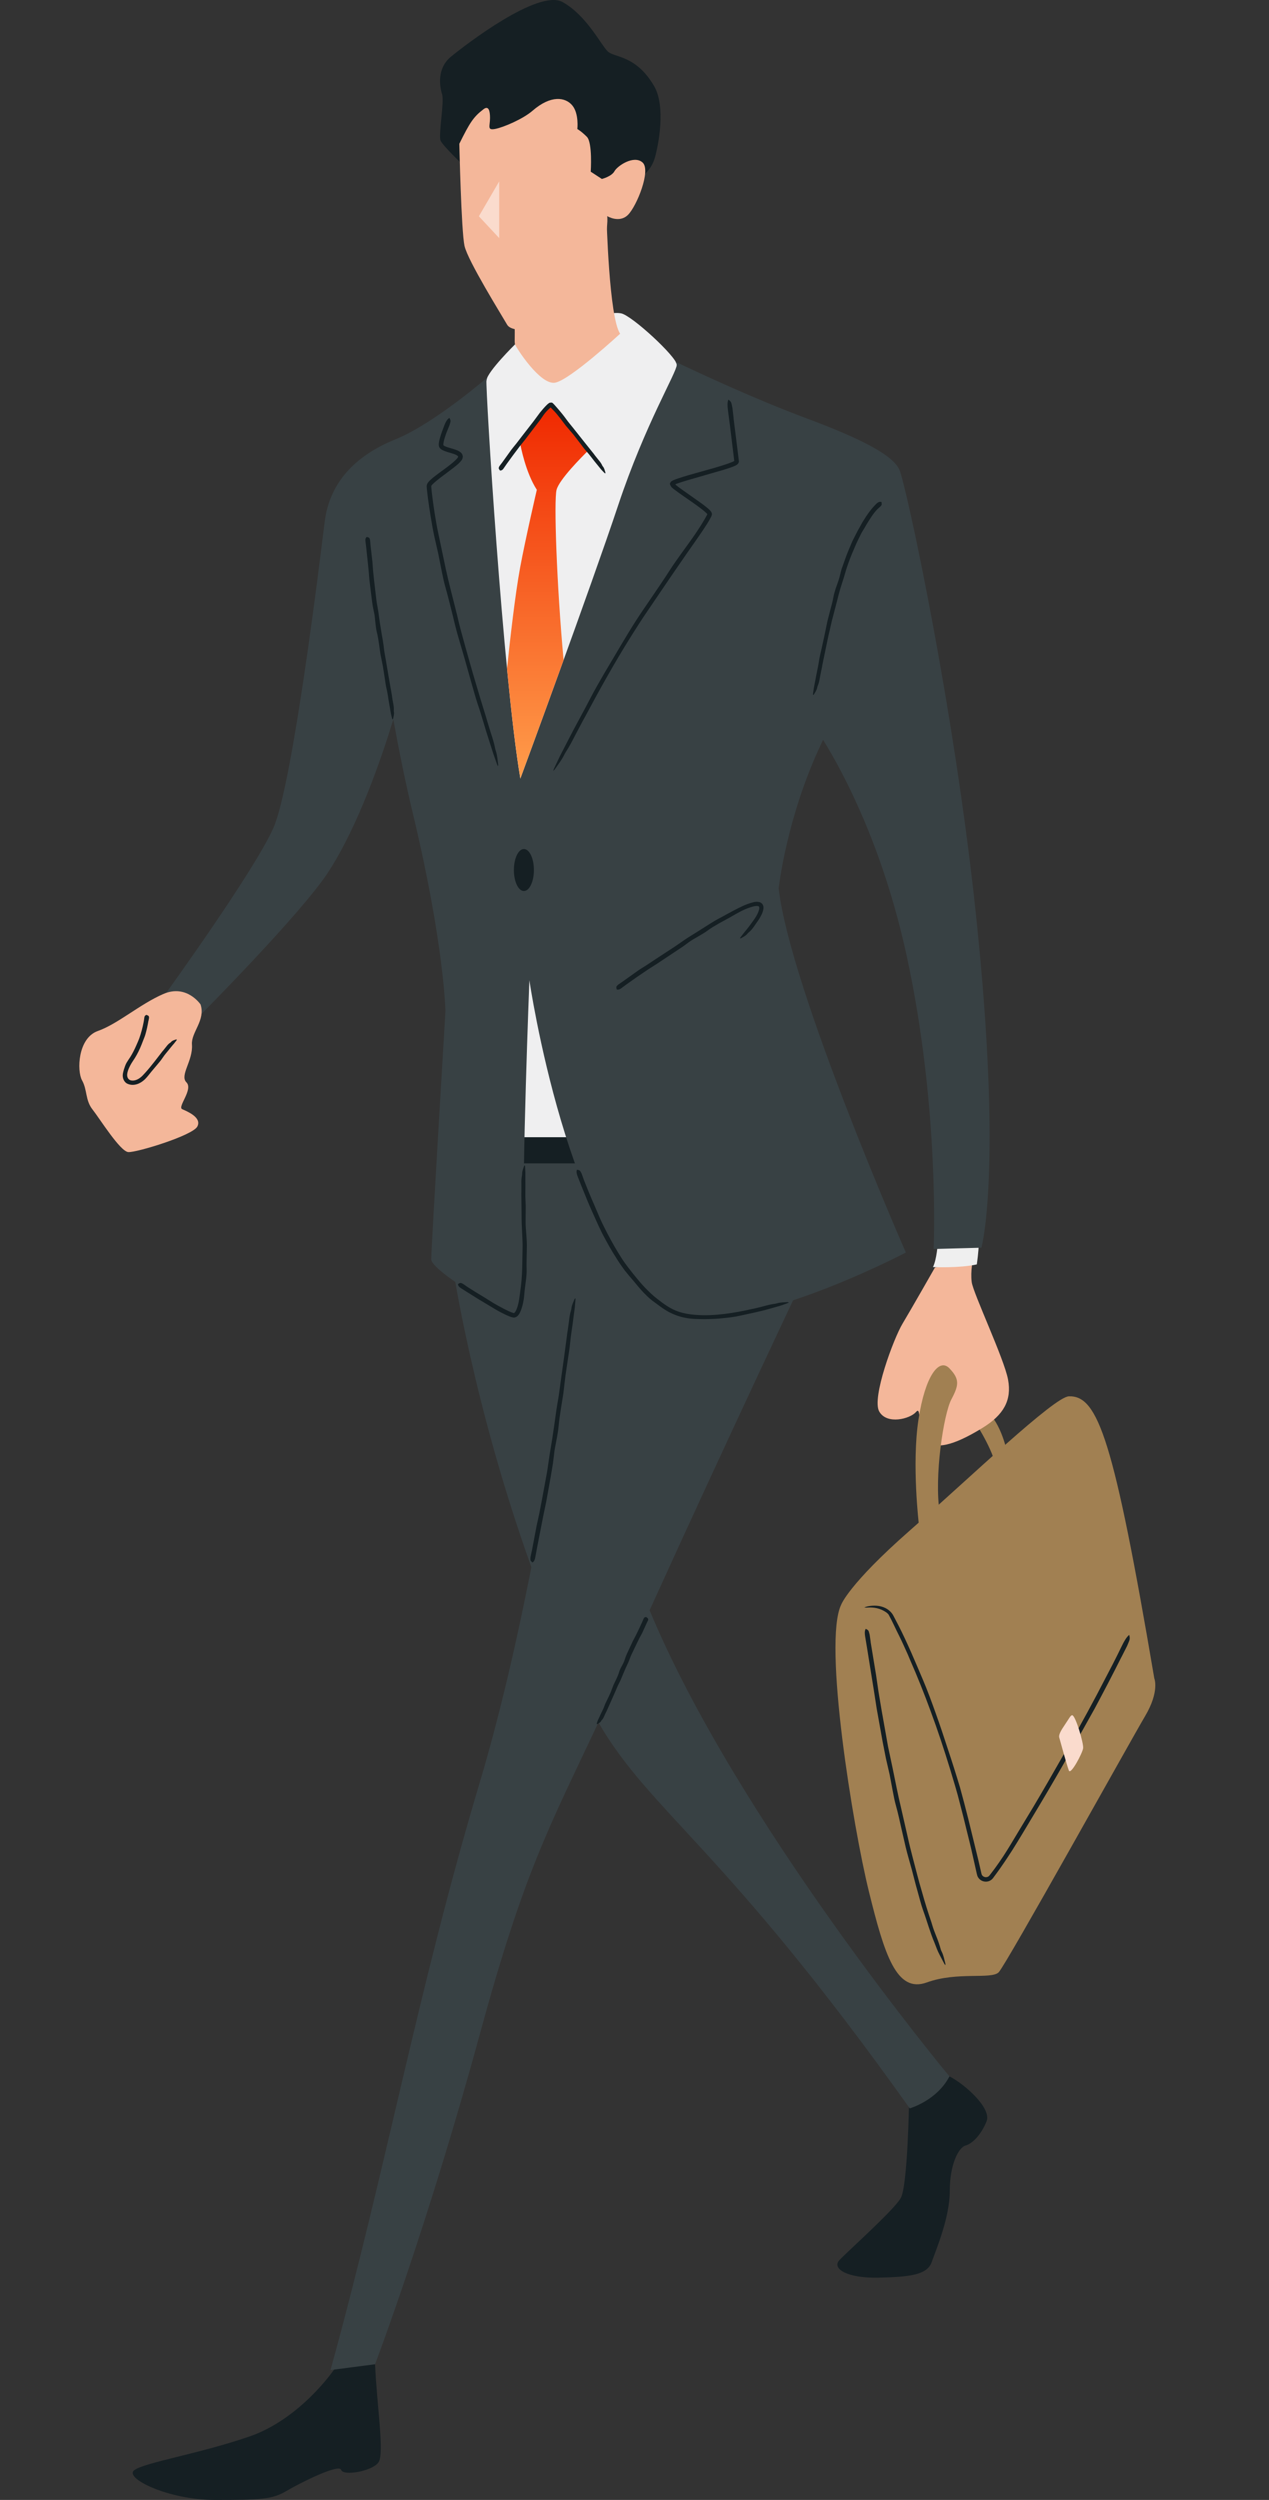 <?xml version="1.0" encoding="UTF-8"?>
<svg id="c" data-name="Design" xmlns="http://www.w3.org/2000/svg" xmlns:xlink="http://www.w3.org/1999/xlink" viewBox="0 0 160 315">
  <rect x="0" y="0" width="160" height="315" fill="#333333" stroke="none"/>
  <defs>
    <linearGradient id="d" data-name="名称未設定グラデーション 7" x1="69.085" y1="98.105" x2="69.085" y2="50.957" gradientUnits="userSpaceOnUse">
      <stop offset="0" stop-color="#ff9d4b"/>
      <stop offset="1" stop-color="#f02800"/>
    </linearGradient>
  </defs>
  <polygon points="64.794 121.635 62.758 145.246 75.052 145.246 67.969 122.042 64.794 121.635" style="fill: #efeff0;"/>
  <path d="M47.289,297.902c.244,5.373,1.181,11.195.448,12.335-.733,1.14-4.478,1.791-4.722.977s-5.089,1.588-6.88,2.646c-1.791,1.059-3.094,1.14-9.037,1.14s-11.48-2.768-10.177-3.745c1.303-.977,8.06-2.035,14.492-4.234,6.432-2.198,10.666-8.386,10.666-8.386l2.28-2.483,2.931,1.75Z" style="fill: #151f23;"/>
  <path d="M114.621,264.603s-.163,10.828-1.059,12.375c-.896,1.547-6.757,6.758-7.735,7.816-.977,1.059.977,2.28,4.885,2.198,3.908-.081,6.188-.326,6.758-1.954.57-1.628,2.28-5.618,2.28-8.956s1.099-5.496,1.995-5.74c.896-.244,1.995-1.425,2.646-3.053.651-1.628-2.687-4.641-4.681-5.658l-5.089,2.972Z" style="fill: #151f23;"/>
  <path d="M122.701,178.83s2.198,3.236,2.809,5.679c.611,2.443,1.527-.672,1.527-1.099s-.855-4.213-2.626-5.557c-1.771-1.343-1.71.977-1.71.977Z" style="fill: #a18052;"/>
  <path d="M117.877,159.718s-2.992,5.251-4.091,7.083-3.908,9.343-2.931,11.052c.977,1.71,3.908.916,4.641.061.733-.855.061,2.137,1.343,3.603,1.282,1.465,4.335.061,7.022-1.588,2.687-1.649,3.725-3.481,3.236-6.106-.489-2.626-4.397-10.869-4.58-12.274-.183-1.404.183-2.992.183-2.992l-4.824,1.16Z" style="fill: #f4b79a;"/>
  <path d="M115.862,192.142s-.916-7.633-.061-13.251c.855-5.618,2.626-7.816,3.908-6.473,1.282,1.343,1.221,2.076.244,3.908-.977,1.832-2.198,9.77-1.466,14.289.733,4.519-2.626,1.527-2.626,1.527Z" style="fill: #a18052;"/>
  <path d="M118.244,156.603s-.122,2.046-.611,3.053c0,0,3.328.153,5.526-.336,0,0,.244-1.679.244-2.626l-5.16-.092Z" style="fill: #efefef;"/>
  <path d="M81.906,202.902c10.032-22.102,19.606-42.268,19.606-42.268l2.402-16.228-47.217-.578.362,15.585s2.531,17.421,9.94,38.055c-1.764,8.964-3.942,18.54-6.52,27.16-7.816,26.135-11.724,48.362-18.807,74.008l5.618-.733s6.595-17.342,13.189-41.523c5.613-20.582,8.723-26.065,14.971-39.344,6.61,11.367,15.841,15.717,39.253,48.626,0,0,3.419-.977,5.007-4.03,0,0-26.725-32.094-37.803-58.729Z" style="fill: #384144;"/>
  <path d="M67.041,195.514c.204-1.075.406-2.142.611-3.227.101-.466.236-1.086.344-1.581.123-.638.237-1.229.354-1.835.215-1.169.431-2.343.642-3.491.098-.67.213-1.452.313-2.134.113-.68.222-1.337.333-2.008.09-.611.179-1.218.274-1.867.137-.99.266-1.979.447-2.964.12-.651.191-1.315.285-1.972l.482-3.461.413-3.098c.015-.092.035-.212.05-.304.051-.372.099-.727.151-1.112.055-.476.122-.944.267-1.39.019-.061.029-.133.037-.201.053-.455.249-.788.389-1.167.022-.059.077-.083.117-.124.003.068.012.136.007.205-.03.341-.059.681-.083.957-.055.413-.106.802-.162,1.223-.127,1.11-.336,2.208-.435,3.324-.059.651-.178,1.303-.271,1.955-.105.711-.207,1.406-.315,2.138-.082.69-.185,1.551-.267,2.243-.098.607-.192,1.196-.287,1.785-.119.78-.241,1.557-.309,2.343-.039.452-.125.909-.202,1.362-.096.553-.222,1.101-.308,1.655-.055.445-.14,1.137-.198,1.608-.097.582-.18,1.083-.27,1.623-.193,1.071-.383,2.131-.579,3.219-.114.549-.254,1.221-.373,1.788-.144.734-.281,1.433-.419,2.14-.127.651-.252,1.294-.378,1.938-.066.359-.128.7-.199,1.087-.049.297-.134.538-.311.674-.018.014-.045.039-.056.029-.084-.08-.184-.138-.24-.262-.037-.081-.007-.26-.007-.395,0-.013.005-.027.007-.04l.138-.665h.006Z" style="fill: #151f23;"/>
  <path d="M81.573,204.434c-.199.439-.39.86-.599,1.318-.102.215-.232.416-.341.628-.142.289-.247.503-.363.74-.23.48-.464.97-.675,1.411-.131.289-.226.593-.351.884-.136.294-.25.54-.378.814-.1.235-.198.464-.327.765-.164.409-.33.817-.54,1.206-.139.257-.238.535-.357.803-.209.471-.417.941-.625,1.409-.189.423-.376.842-.562,1.259-.015.028-.05.092-.065.12-.071.149-.147.296-.21.448-.081.196-.175.382-.338.53-.022.021-.036.049-.048.077-.081.185-.284.263-.441.38-.025.018-.077.008-.117.011.003-.032,0-.066.009-.094.046-.134.089-.269.144-.399.082-.175.142-.302.231-.491.19-.454.449-.875.607-1.345.092-.274.237-.528.36-.791.134-.287.28-.569.403-.862.09-.237.264-.691.355-.93.103-.244.233-.477.345-.717.146-.315.29-.63.383-.968.053-.194.151-.374.241-.556.109-.222.244-.432.342-.658.095-.218.148-.454.235-.676.087-.225.191-.443.292-.663.2-.43.391-.84.608-1.305.094-.176.27-.51.377-.712.157-.324.285-.588.419-.865.127-.273.247-.53.367-.788.061-.143.109-.252.192-.447.048-.124.128-.21.293-.216.017,0,.042-.004.052.005.077.065.17.126.221.202.034.05.005.125.004.189,0,.006-.004.011-.007.017l-.133.269-.006-.002Z" style="fill: #151f23;"/>
  <rect x="63.654" y="143.292" width="10.747" height="3.297" style="fill: #151f23;"/>
  <path d="M64.936,43.393s-3.481,3.42-3.603,4.519c-.054.49-3.376,19.419-2.713,28.684.823,11.51,5.469,21.479,7.083,22.227,0,0,15.021-22.349,18.441-32.608,3.42-10.259,1.187-19.281,1.187-20.258s-5.679-6.228-7.022-6.473c-1.343-.244-2.443.488-2.443.488l-10.93,3.42Z" style="fill: #efeff0;"/>
  <path d="M123.047,115.203c-2.782-26.359-8.834-54.224-9.648-56.015-.814-1.791-4.511-3.796-11.805-6.513-6.524-2.431-13.648-5.764-16.405-7.083.083.148.142.279.142.366,0,.977-3.969,7.45-7.389,17.708-3.419,10.259-12.335,34.439-12.335,34.439-2.198-12.945-4.396-49.094-4.274-50.194.011-.095.054-.213.11-.339-1.968,1.661-7.453,6.114-11.59,7.788-5.13,2.076-8.305,5.496-8.915,10.381-.611,4.885-4.03,33.096-6.473,38.592s-13.678,21.006-13.678,21.006l4.478,2.565s12.775-12.841,16.161-18.075c3.851-5.951,6.802-14.703,8.166-19.185.716,3.948,1.548,8.056,2.5,12.02,3.908,16.283,4.071,24.751,4.071,24.751,0,0-1.791,29.799-1.791,31.264s9.444,7.002,10.421,7.002,1.628-5.699,1.303-11.398c-.326-5.699.651-30.776.651-30.776,0,0,4.84,33.259,17.261,41.36,7.49,4.885,30.206-7.043,30.206-7.043,0,0-14.574-33.177-16.039-45.878,0,0,.977-8.956,5.373-18.237l.227-.493c2.657,4.296,7.55,13.523,10.52,27.117,4.234,19.377,3.419,37.045,3.419,37.045l6.025-.163s2.728-9.607-.692-42.011Z" style="fill: #384144;"/>
  <path d="M73.592,148.615c.439,1.111.891,2.218,1.376,3.309.208.487.475,1.11.694,1.622.277.62.588,1.225.896,1.83.592,1.146,1.236,2.265,1.937,3.347.438.649.921,1.265,1.408,1.875.465.57.928,1.143,1.44,1.67.474.487.963.964,1.501,1.376.852.672,1.708,1.298,2.706,1.626.661.227,1.365.345,2.073.4,1.241.11,2.504.04,3.753-.113,1.119-.142,2.233-.341,3.337-.597.101-.02.228-.045.328-.065.396-.096.796-.177,1.187-.29.503-.142,1.002-.267,1.507-.328.07-.008.146-.03.217-.051.48-.141.892-.118,1.333-.154.068-.006.116.034.174.052-.067.032-.132.07-.202.096-.331.117-.66.24-.996.344-.44.124-.858.241-1.304.366-1.179.344-2.387.563-3.588.838-.701.164-1.428.249-2.15.321-.789.093-1.587.113-2.382.129-.832-.014-1.675-.006-2.506-.186-.665-.125-1.312-.363-1.921-.674-.805-.421-1.469-.97-2.184-1.488-.405-.303-.765-.679-1.124-1.04-.424-.459-.823-.937-1.215-1.417-.398-.447-.776-.908-1.151-1.376-.352-.493-.708-.988-1.022-1.506-.656-1.012-1.236-2.067-1.794-3.131-.296-.602-.58-1.209-.85-1.822-.337-.725-.653-1.459-.969-2.193-.274-.674-.545-1.341-.817-2.009-.148-.374-.289-.731-.447-1.129-.123-.307-.186-.579-.112-.803.007-.023.016-.061.031-.058.115.03.233.031.348.117.076.056.151.24.225.366.012.031.012.03.016.042l.252.697-.006.003Z" style="fill: #151f23;"/>
  <path d="M58.828,162.09c.738.478,1.49.934,2.245,1.387.308.193.766.479,1.102.69.431.253.868.497,1.311.724.411.207.865.445,1.247.551.07.021.087.011.137-.033.057-.047.114-.139.165-.229.101-.189.175-.409.242-.629.159-.54.22-1.115.299-1.682.071-.536.142-1.076.187-1.618.041-.503.067-1.008.079-1.512.016-.852.028-1.508.045-2.407.02-.532-.016-1.067-.035-1.6-.048-.932-.097-1.868-.09-2.816l-.028-2.532c.002-.072.005-.177.008-.25,0-.305,0-.589,0-.91-.01-.389-.005-.772.08-1.145.011-.051.012-.11.011-.165-.006-.371.145-.657.237-.973.014-.049.066-.073.101-.109.011.054.029.108.032.163.014.281.029.564.039.774,0,.338,0,.646,0,.994.021.899-.034,1.8.024,2.7.034.525.01,1.059.011,1.59.006.581-.027,1.16.027,1.743.039.609.101,1.216.12,1.827.016.488-.008.977-.015,1.465-.01.639-.031,1.276-.008,1.917.012.369-.025.745-.062,1.117-.055.425-.121.938-.176,1.359-.051.437-.068.88-.141,1.321-.078.447-.179.891-.357,1.341-.097.224-.178.451-.428.692-.14.125-.396.226-.577.166-.172-.03-.262-.072-.384-.113-.437-.172-.833-.37-1.228-.578-.44-.232-.859-.495-1.284-.747-.527-.316-1.017-.61-1.516-.909-.457-.287-.905-.568-1.355-.85-.249-.158-.478-.303-.757-.479-.207-.13-.356-.275-.386-.473-.003-.021-.011-.052.002-.059.096-.053.183-.126.301-.141.077-.01.201.067.303.105.01.004.019.012.028.018l.45.307-.003.006Z" style="fill: #151f23;"/>
  <path d="M46.696,68.523c.086.748.169,1.484.257,2.245.022.295.058.78.082,1.111.048.462.09.861.134,1.279.095.816.191,1.64.283,2.427.064.491.169.975.245,1.465.066.478.128.923.193,1.388.067.412.132.818.207,1.282.122.677.245,1.353.318,2.038.051.453.148.902.222,1.353l.401,2.371c.124.708.248,1.414.372,2.118.007.059.019.152.027.21.041.254.076.51.128.762.066.323.116.645.086.972-.004.045.004.094.013.14.059.31-.048.577-.093.86-.007.044-.055.074-.084.111-.019-.044-.044-.086-.055-.131-.056-.238-.112-.479-.151-.644-.049-.287-.093-.539-.144-.837-.154-.754-.219-1.522-.403-2.273-.107-.438-.155-.892-.225-1.34-.077-.487-.151-.953-.233-1.47-.088-.439-.217-1.085-.305-1.526-.074-.408-.114-.822-.174-1.233-.079-.537-.162-1.073-.296-1.601-.077-.304-.109-.623-.149-.936-.049-.384-.07-.771-.127-1.152-.056-.368-.156-.728-.219-1.095-.065-.372-.108-.748-.157-1.122-.091-.742-.18-1.468-.274-2.236-.03-.358-.073-.872-.105-1.254-.054-.527-.103-1.005-.154-1.494-.049-.458-.097-.904-.145-1.352-.03-.247-.057-.468-.093-.756-.029-.205-.011-.383.125-.513.014-.014.033-.036.047-.032.101.033.213.047.298.115.056.044.074.168.109.255.003.008.003.019.004.028l.041.465h-.006Z" style="fill: #151f23;"/>
  <path d="M56.282,54.542c-.13.362-.253.73-.332,1.086-.042.169-.062.373-.049.444-.014.022.061.091.22.165.303.139.696.228,1.079.348.197.065.394.124.604.233.186.104.498.272.55.686-.02.426-.235.576-.362.734-.148.16-.3.288-.454.418-.307.258-.623.486-.934.723-.709.541-1.47,1.06-2.067,1.646-.074.066-.117.144-.153.187-.017.009-.009.08-.002.193l.059.624.158,1.26c.115.84.244,1.679.392,2.515.173,1.017.408,2.023.615,3.034.202.961.4,1.906.601,2.86.192.882.402,1.762.624,2.637.341,1.394.72,2.775,1.039,4.177.225.924.494,1.843.741,2.764.457,1.609.895,3.224,1.381,4.825.423,1.436.853,2.869,1.305,4.296.039.135.083.29.121.425.158.515.312,1.019.472,1.542.219.653.421,1.302.542,1.958.017.09.048.19.079.282.206.626.218,1.158.303,1.725.013.088-.023.147-.036.219-.04-.089-.086-.174-.119-.267-.158-.451-.316-.9-.458-1.302-.181-.567-.357-1.117-.54-1.689-.511-1.522-.91-3.078-1.44-4.599-.297-.891-.538-1.813-.803-2.722-.28-.995-.557-1.981-.841-2.99-.291-.997-.619-2.119-.911-3.117-.232-.834-.429-1.679-.634-2.521-.278-1.1-.546-2.199-.855-3.29-.183-.625-.319-1.281-.453-1.928-.154-.775-.319-1.604-.472-2.376-.156-.686-.357-1.567-.518-2.273-.165-.771-.29-1.554-.425-2.332-.125-.776-.246-1.553-.351-2.334l-.136-1.18-.024-.314c-.027-.095.07-.396.135-.464.155-.224.304-.344.459-.487.688-.597,1.416-1.069,2.104-1.601.405-.314.822-.639,1.135-.991.149-.221.189-.208.073-.325-.125-.115-.372-.21-.606-.285-.437-.151-.899-.224-1.387-.492-.119-.064-.257-.181-.345-.363-.058-.188-.047-.334-.036-.467.032-.262.095-.498.162-.733.154-.522.345-1.022.536-1.521.157-.407.339-.728.573-.888.024-.017.062-.047.069-.031.052.121.13.216.137.391.006.115-.092.354-.141.538-.014.034-.016.038-.022.054l-.359.892h-.006Z" style="fill: #151f23;"/>
  <path d="M92.486,52.675l.369,2.944.183,1.472.09.736.023.193c.011.09.045.202-.038.296-.068.206-.362.337-.44.376-.948.407-1.873.621-2.811.901-1.089.315-2.152.623-3.222.933l-.757.234-.372.125-.26.095c-.028.017-.107.029-.082.073.023.035.057.063.09.091.163.136.401.311.607.459.871.617,1.738,1.231,2.605,1.844.262.193.522.393.777.606.125.119.253.218.374.377.081.067.107.226.15.339-.03.121-.063.281-.104.334-.312.612-.666,1.141-1.025,1.684-.681,1.016-1.393,2.006-2.089,3.006-.637.925-1.273,1.848-1.922,2.791-1.021,1.504-1.987,2.924-3.023,4.45-.673.978-1.316,1.988-1.948,2.995-1.114,1.762-2.173,3.562-3.203,5.379-.92,1.626-1.814,3.267-2.694,4.916-.087.156-.182.327-.268.483-.315.594-.625,1.18-.944,1.78-.391.767-.787,1.517-1.24,2.213-.062.096-.122.212-.176.321-.37.735-.791,1.235-1.189,1.826-.062.091-.133.118-.2.176.044-.114.081-.228.133-.34.254-.533.507-1.063.742-1.557.34-.659.673-1.307,1.015-1.969.908-1.789,1.902-3.53,2.821-5.318.539-1.043,1.142-2.068,1.731-3.094.659-1.112,1.315-2.218,1.98-3.34.691-1.163,1.387-2.326,2.121-3.461.587-.908,1.209-1.796,1.817-2.692.797-1.171,1.597-2.336,2.358-3.527.437-.685.927-1.361,1.404-2.033.583-.822,1.19-1.626,1.757-2.454.534-.794,1.079-1.633,1.502-2.431.069-.138.059-.117.059-.117l-.118-.132c-.157-.152-.339-.304-.525-.452-.377-.296-.776-.58-1.174-.863-.797-.565-1.608-1.092-2.41-1.708-.029-.026-.155-.12-.233-.196-.101-.079-.117-.165-.174-.248-.059-.083-.08-.168-.098-.254.068-.086.059-.152.136-.222.089-.135.408-.245.546-.303l.356-.127c.472-.159.942-.3,1.413-.439,1.023-.287,2.119-.595,3.153-.886.623-.184,1.247-.371,1.849-.588.151-.054.299-.111.44-.172l.183-.087c.017-.011.042-.02.046-.042l-.105-.874c-.143-1.17-.286-2.335-.428-3.501-.084-.651-.168-1.292-.254-1.959-.074-.533-.092-.984.017-1.302.011-.034.026-.089.041-.077.11.098.228.151.329.34.067.123.112.447.167.683.005.041.007.051.01.073l.142,1.219-.006.002Z" style="fill: #151f23;"/>
  <path d="M110.612,64.168c-.552.587-.987,1.306-1.416,2.016-.195.362-.433.7-.624,1.068-.213.428-.428.855-.627,1.291-.359.837-.729,1.671-1.024,2.537-.189.522-.344,1.055-.495,1.589-.163.513-.316.997-.475,1.498-.14.465-.255.939-.375,1.409-.208.797-.364,1.397-.584,2.241-.14.493-.237.999-.355,1.499-.218.873-.384,1.76-.572,2.64-.159.79-.341,1.575-.478,2.37-.015.067-.038.166-.053.232-.055.286-.107.55-.165.853-.061.366-.136.724-.288,1.058-.02.046-.032.101-.041.153-.062.349-.263.592-.412.875-.023.044-.079.058-.12.086,0-.053-.008-.107-.001-.159.038-.269.076-.54.103-.737.062-.32.119-.609.183-.939.149-.853.355-1.694.483-2.554.076-.501.21-.998.32-1.497.119-.543.234-1.067.359-1.637.104-.506.247-1.209.352-1.717.12-.469.233-.913.347-1.359.16-.591.326-1.179.434-1.784.063-.347.172-.692.274-1.034.138-.415.302-.821.428-1.238.124-.401.195-.818.321-1.22.16-.453.285-.807.427-1.209.275-.804.628-1.582.959-2.366.191-.373.45-.879.652-1.272.291-.491.534-1.006.858-1.481.271-.441.574-.865.905-1.271.187-.227.387-.446.606-.655.181-.169.389-.272.586-.205.021.007.051.017.05.032-.009.11.027.219.005.324-.011.06-.106.148-.162.221-.005.007-.014.012-.022.018-.121.102-.24.216-.358.328l-.005-.004Z" style="fill: #151f23;"/>
  <path d="M25.286,126.563s-1.743-2.597-4.695-1.316c-2.952,1.28-5.727,3.77-8.252,4.66-2.525.889-2.668,5.015-1.992,6.225.676,1.209.391,2.49,1.316,3.664.925,1.174,3.486,5.3,4.517,5.371,1.032.071,8.094-2.08,8.699-3.218.605-1.138-1.265-1.904-1.905-2.188-.64-.285,1.423-2.49.534-3.379s.846-2.716.694-4.766c-.116-1.553,1.743-3.059,1.085-5.051Z" style="fill: #f4b79a;"/>
  <path d="M18.717,128.618c-.099.576-.218,1.148-.381,1.709-.079.277-.196.542-.3.811-.117.311-.239.62-.373.925-.254.579-.563,1.136-.925,1.661-.216.321-.378.627-.518.951-.12.301-.216.614-.181.896.031.26.179.458.399.542.367.117.809-.009,1.178-.276.262-.175.485-.44.713-.688.4-.441.779-.912,1.154-1.388.335-.432.668-.863.999-1.291.027-.031.08-.091.107-.121.125-.156.229-.286.369-.461.152-.202.315-.393.539-.524.03-.018.055-.047.078-.075.156-.188.396-.23.606-.312.032-.013.081.012.121.02-.016.033-.027.07-.049.097-.115.148-.235.301-.304.39-.134.164-.284.318-.413.489-.352.462-.757.886-1.077,1.38-.187.288-.423.544-.641.812-.242.287-.465.552-.732.869-.25.308-.49.63-.776.921-.229.229-.509.437-.839.582-.427.181-.939.245-1.435.003-.287-.142-.474-.458-.534-.756-.08-.377.037-.706.118-1.016.095-.294.188-.589.335-.854.162-.271.323-.505.471-.725.29-.462.535-.956.758-1.464.12-.286.258-.566.365-.86.128-.351.236-.709.332-1.071.087-.328.163-.659.226-.992.035-.187.067-.374.087-.563.016-.154.07-.276.227-.344.016-.007.039-.02.052-.015.093.042.2.076.269.145.046.046.038.142.052.217.001.007-.001.015-.003.022l-.067.357h-.006Z" style="fill: #151f23;"/>
  <path d="M67.317,109.626c0,1.461-.565,2.646-1.262,2.646s-1.262-1.185-1.262-2.646.565-2.646,1.262-2.646,1.262,1.185,1.262,2.646Z" style="fill: #151f23;"/>
  <path d="M78.375,123.775c.695-.495,1.381-.984,2.086-1.486.345-.24.711-.449,1.063-.679.432-.286.816-.54,1.214-.804.778-.508,1.561-1.019,2.316-1.513.42-.289.953-.657,1.385-.954.439-.296.898-.561,1.344-.846.403-.255.801-.507,1.245-.788.657-.421,1.32-.832,2.02-1.186.518-.282.921-.501,1.371-.746.81-.423,1.616-.854,2.579-1.091.218-.046.458-.088.768-.01.165.052.347.174.425.362.094.19.076.349.064.48-.082.527-.308.875-.514,1.25-.041.073-.094.137-.139.206-.171.247-.329.475-.51.736-.218.312-.454.603-.748.83-.04.031-.077.075-.11.117-.225.281-.522.395-.794.563-.042.026-.098.009-.146.012.026-.046.047-.096.08-.137.165-.215.332-.431.453-.588.199-.247.41-.486.598-.741.49-.69,1.092-1.381,1.288-2.169.026-.111.025-.215.014-.292-.019-.059-.048-.098-.119-.123-.159-.053-.422-.011-.65.041-.517.14-1.036.345-1.53.595-.516.268-1.017.567-1.523.855-.424.23-.826.449-1.23.668-.529.306-1.058.61-1.548.979-.282.211-.6.382-.903.567-.372.226-.759.428-1.124.663-.35.231-.674.499-1.019.737-.398.264-.709.471-1.063.706-.702.466-1.393.925-2.114,1.404-.351.224-.826.527-1.195.763-.489.332-.94.639-1.401.951-.423.298-.838.59-1.253.883-.227.168-.434.321-.69.51-.184.144-.364.229-.557.187-.02-.004-.052-.008-.054-.022-.019-.107-.06-.213-.037-.327.015-.075.126-.162.195-.244.007-.008.017-.013.026-.019l.435-.303.004.005Z" style="fill: #151f23;"/>
  <path d="M81.138,22.062s1.018-.712,1.445-2.239c.428-1.527,1.403-6.405-.122-8.997-2.3-3.908-4.967-3.542-5.821-4.335-.855-.794-2.646-4.519-5.699-6.228-3.053-1.71-12.335,5.435-14.105,6.9-1.771,1.466-1.404,3.725-1.099,4.702.305.977-.488,5.19-.183,5.862.305.672,2.809,3.053,2.809,3.053l15.388,5.027,7.389-3.745Z" style="fill: #151f23;"/>
  <path d="M57.914,18.113s.244,10.991.651,12.864c.407,1.873,4.722,8.793,5.374,9.933s4.478.651,5.699-.163c1.221-.814,5.048-5.943,6.106-8.956,1.059-3.012.814-4.559.814-4.559,0,0,1.527.936,2.626-.163,1.099-1.099,2.931-5.618,1.832-6.595-1.099-.977-3.175.428-3.542,1.099-.366.672-1.588.977-1.588.977l-1.404-.916s.244-3.664-.488-4.396c-.733-.733-1.201-.977-1.201-.977,0,0,.224-1.934-.631-2.972-.855-1.038-2.687-1.364-5.027.672-1.166,1.014-3.633,2.086-4.717,2.289-1.033.193-.632-.353-.634-1.404-.001-.846-.163-1.587-.817-1.088-1.282.977-1.73,1.689-3.053,4.356Z" style="fill: #f4b79a;"/>
  <polygon points="62.941 22.856 60.377 27.252 62.941 30 62.941 22.856" style="fill: #fadbcd;"/>
  <path d="M76.477,27.395s.305,12.579,1.71,14.655c0,0-6.289,5.801-8.182,6.167-1.893.366-4.946-4.458-5.068-4.824-.122-.366.061-1.486-.122-3.135l11.663-12.864Z" style="fill: #f4b79a;"/>
  <path d="M63.927,84.254c.533,5.507,1.107,10.471,1.681,13.852,0,0,2.554-6.927,5.452-14.939-.881-9.568-1.235-20.116-.886-21.451.337-1.289,3.141-4.113,4.07-5.021-2.056-2.612-4.243-5.514-4.544-5.729-.246-.176-2.352,2.601-4.096,4.99.048.267.661,3.566,2.081,5.761,0,0-1.436,6.183-2.105,9.795-.632,3.412-1.272,9.085-1.652,12.744Z" style="fill: url(#d);"/>
  <path d="M63.237,58.388c.41-.571.812-1.131,1.231-1.714.206-.278.438-.537.652-.81.267-.347.493-.642.731-.952.472-.607.948-1.219,1.4-1.801.241-.326.576-.778.827-1.118.277-.344.559-.673.889-.998.049-.06.205-.175.316-.244.121-.018.267-.056.376.016.072.069.15.132.213.208l.126.138c.075.085.152.173.232.264.426.488.835.98,1.209,1.504.246.347.529.668.794,1.002l1.392,1.755,1.251,1.562c.032.044.084.116.116.16.15.189.284.357.447.562.199.234.384.472.505.754.017.039.046.075.074.108.189.224.221.492.312.746.014.039-.013.089-.02.133-.036-.026-.077-.047-.108-.079-.144-.148-.29-.293-.426-.448-.172-.212-.32-.394-.5-.615-.465-.546-.866-1.142-1.351-1.673-.284-.309-.525-.661-.784-.994-.28-.363-.546-.708-.846-1.097-.266-.312-.672-.788-.94-1.102-.245-.322-.473-.621-.701-.921-.311-.396-.623-.794-.985-1.14-.126-.129-.172-.176-.232-.237-.007-.016-.023-.007-.034,0-.154.127-.479.44-.684.692-.216.266-.393.563-.596.84-.25.326-.426.555-.638.832-.42.551-.83,1.089-1.267,1.662-.205.255-.511.637-.731.912-.298.397-.565.751-.839,1.116-.253.347-.498.684-.744,1.022-.131.19-.247.357-.403.582-.105.161-.229.272-.412.274-.019,0-.048.004-.055-.008-.057-.088-.132-.172-.155-.274-.015-.068.048-.166.077-.249.003-.008.01-.015.015-.022l.261-.35.005.004Z" style="fill: #151f23;"/>
  <path d="M106.062,202.189s.929-2.554,8.592-9.288c7.663-6.734,18.26-16.902,20.12-16.961,3.677-.116,5.655,5.466,10.764,35.538,0,0,.697,1.625-1.161,4.76-1.858,3.135-17.532,31.349-18.461,32.278s-5.225-.116-9.056,1.277c-3.831,1.393-5.341-3.483-7.315-11.494-1.974-8.011-5.805-31.349-3.483-36.109Z" style="fill: #a18052;"/>
  <path d="M141.385,208.812c-1.099,2.193-2.235,4.367-3.394,6.529-.574,1.025-1.189,2.121-1.771,3.16-.691,1.225-1.371,2.432-2.055,3.645-1.31,2.303-2.659,4.583-4.025,6.854-.827,1.381-1.647,2.767-2.508,4.131-.418.636-.825,1.279-1.266,1.902-.218.313-.429.63-.661.936l-.341.462c-.105.137-.219.336-.441.48-.385.259-.912.24-1.284-.022-.187-.129-.336-.32-.414-.534-.075-.238-.088-.366-.134-.551-.153-.683-.307-1.367-.462-2.056-.237-1.091-.513-2.171-.782-3.253-.258-1.085-.533-2.166-.817-3.247-.352-1.437-.8-2.856-1.223-4.277-.763-2.485-1.575-4.957-2.482-7.393-.799-2.184-1.663-4.343-2.599-6.469-.087-.206-.179-.426-.266-.633-.342-.761-.68-1.525-1.049-2.272-.477-.927-.928-1.972-1.373-2.76-.074-.102-.185-.198-.294-.28-.752-.523-1.573-.674-2.449-.602-.136.014-.216-.023-.325-.035.147-.042.292-.091.445-.126.714-.135,1.503-.133,2.198.207.436.216.832.567,1.049,1.012l.64,1.227c1.138,2.231,2.095,4.541,3.079,6.846.572,1.346,1.082,2.739,1.577,4.127.547,1.517,1.059,3.047,1.554,4.58.535,1.599,1.044,3.203,1.528,4.819.362,1.298.698,2.607,1.03,3.914.408,1.668.792,3.239,1.256,5.139.126.543.234,1.012.346,1.496.065.283.079.453.197.568.105.127.279.198.448.198.224-.016.36-.086.539-.345l.563-.743c.363-.506.727-1.013,1.068-1.536.661-1.006,1.263-2.046,1.888-3.076.642-1.062,1.266-2.094,1.9-3.142,1.245-2.092,2.459-4.201,3.664-6.316.661-1.16,1.352-2.374,2.018-3.543.79-1.417,1.566-2.845,2.327-4.279.681-1.305,1.36-2.607,2.039-3.909.37-.735.749-1.467,1.101-2.209.291-.606.574-1.094.874-1.366.031-.029.08-.078.084-.057.026.167.087.291.047.548-.026.168-.201.534-.311.812-.02.041-.028.057-.04.083l-.688,1.357-.006-.002Z" style="fill: #151f23;"/>
  <path d="M133.559,218.951s.962,3.523,1.21,4.149c.235.592,1.722-2.217,1.797-2.823.075-.606-.95-4.1-1.374-4.152-.205-.025-.417.448-.946,1.221-.482.704-.805,1.274-.687,1.606Z" style="fill: #fadbcd;"/>
  <path d="M109.769,206.87c.23,1.397.458,2.788.689,4.193.093.639.205,1.408.302,2.071.136.815.266,1.594.398,2.384.269,1.511.538,3.026.804,4.521.186.877.39,1.843.578,2.73.177.868.35,1.719.526,2.58.164.797.338,1.593.528,2.383.295,1.292.56,2.453.863,3.778.181.837.396,1.671.608,2.502.391,1.452.74,2.918,1.177,4.356.359,1.297.76,2.579,1.194,3.848.036.119.078.261.114.38.137.464.313.911.491,1.357.235.569.43,1.145.586,1.72.025.077.065.161.104.239.261.524.323,1,.465,1.504.022.078-.006.14-.011.21-.048-.073-.101-.143-.143-.221-.203-.387-.404-.772-.581-1.108-.256-.474-.432-.98-.626-1.477-.57-1.338-.944-2.738-1.443-4.102-.284-.799-.479-1.635-.716-2.455-.264-.895-.476-1.805-.718-2.705-.255-.941-.542-1.873-.769-2.822-.176-.769-.35-1.525-.523-2.281-.222-.997-.437-1.992-.712-2.975-.16-.565-.269-1.157-.382-1.74-.131-.695-.274-1.449-.404-2.141-.139-.604-.327-1.417-.471-2.043-.143-.728-.275-1.393-.412-2.089-.249-1.387-.497-2.765-.748-4.166-.115-.739-.245-1.58-.362-2.335-.152-.945-.3-1.862-.449-2.786-.135-.845-.27-1.683-.404-2.522-.078-.468-.153-.921-.234-1.411-.068-.384-.081-.713.033-.95.012-.025.027-.066.041-.058.108.065.224.097.323.226.064.085.106.315.157.481.006.036.006.037.009.052l.127.869-.006.002Z" style="fill: #151f23;"/>
</svg>